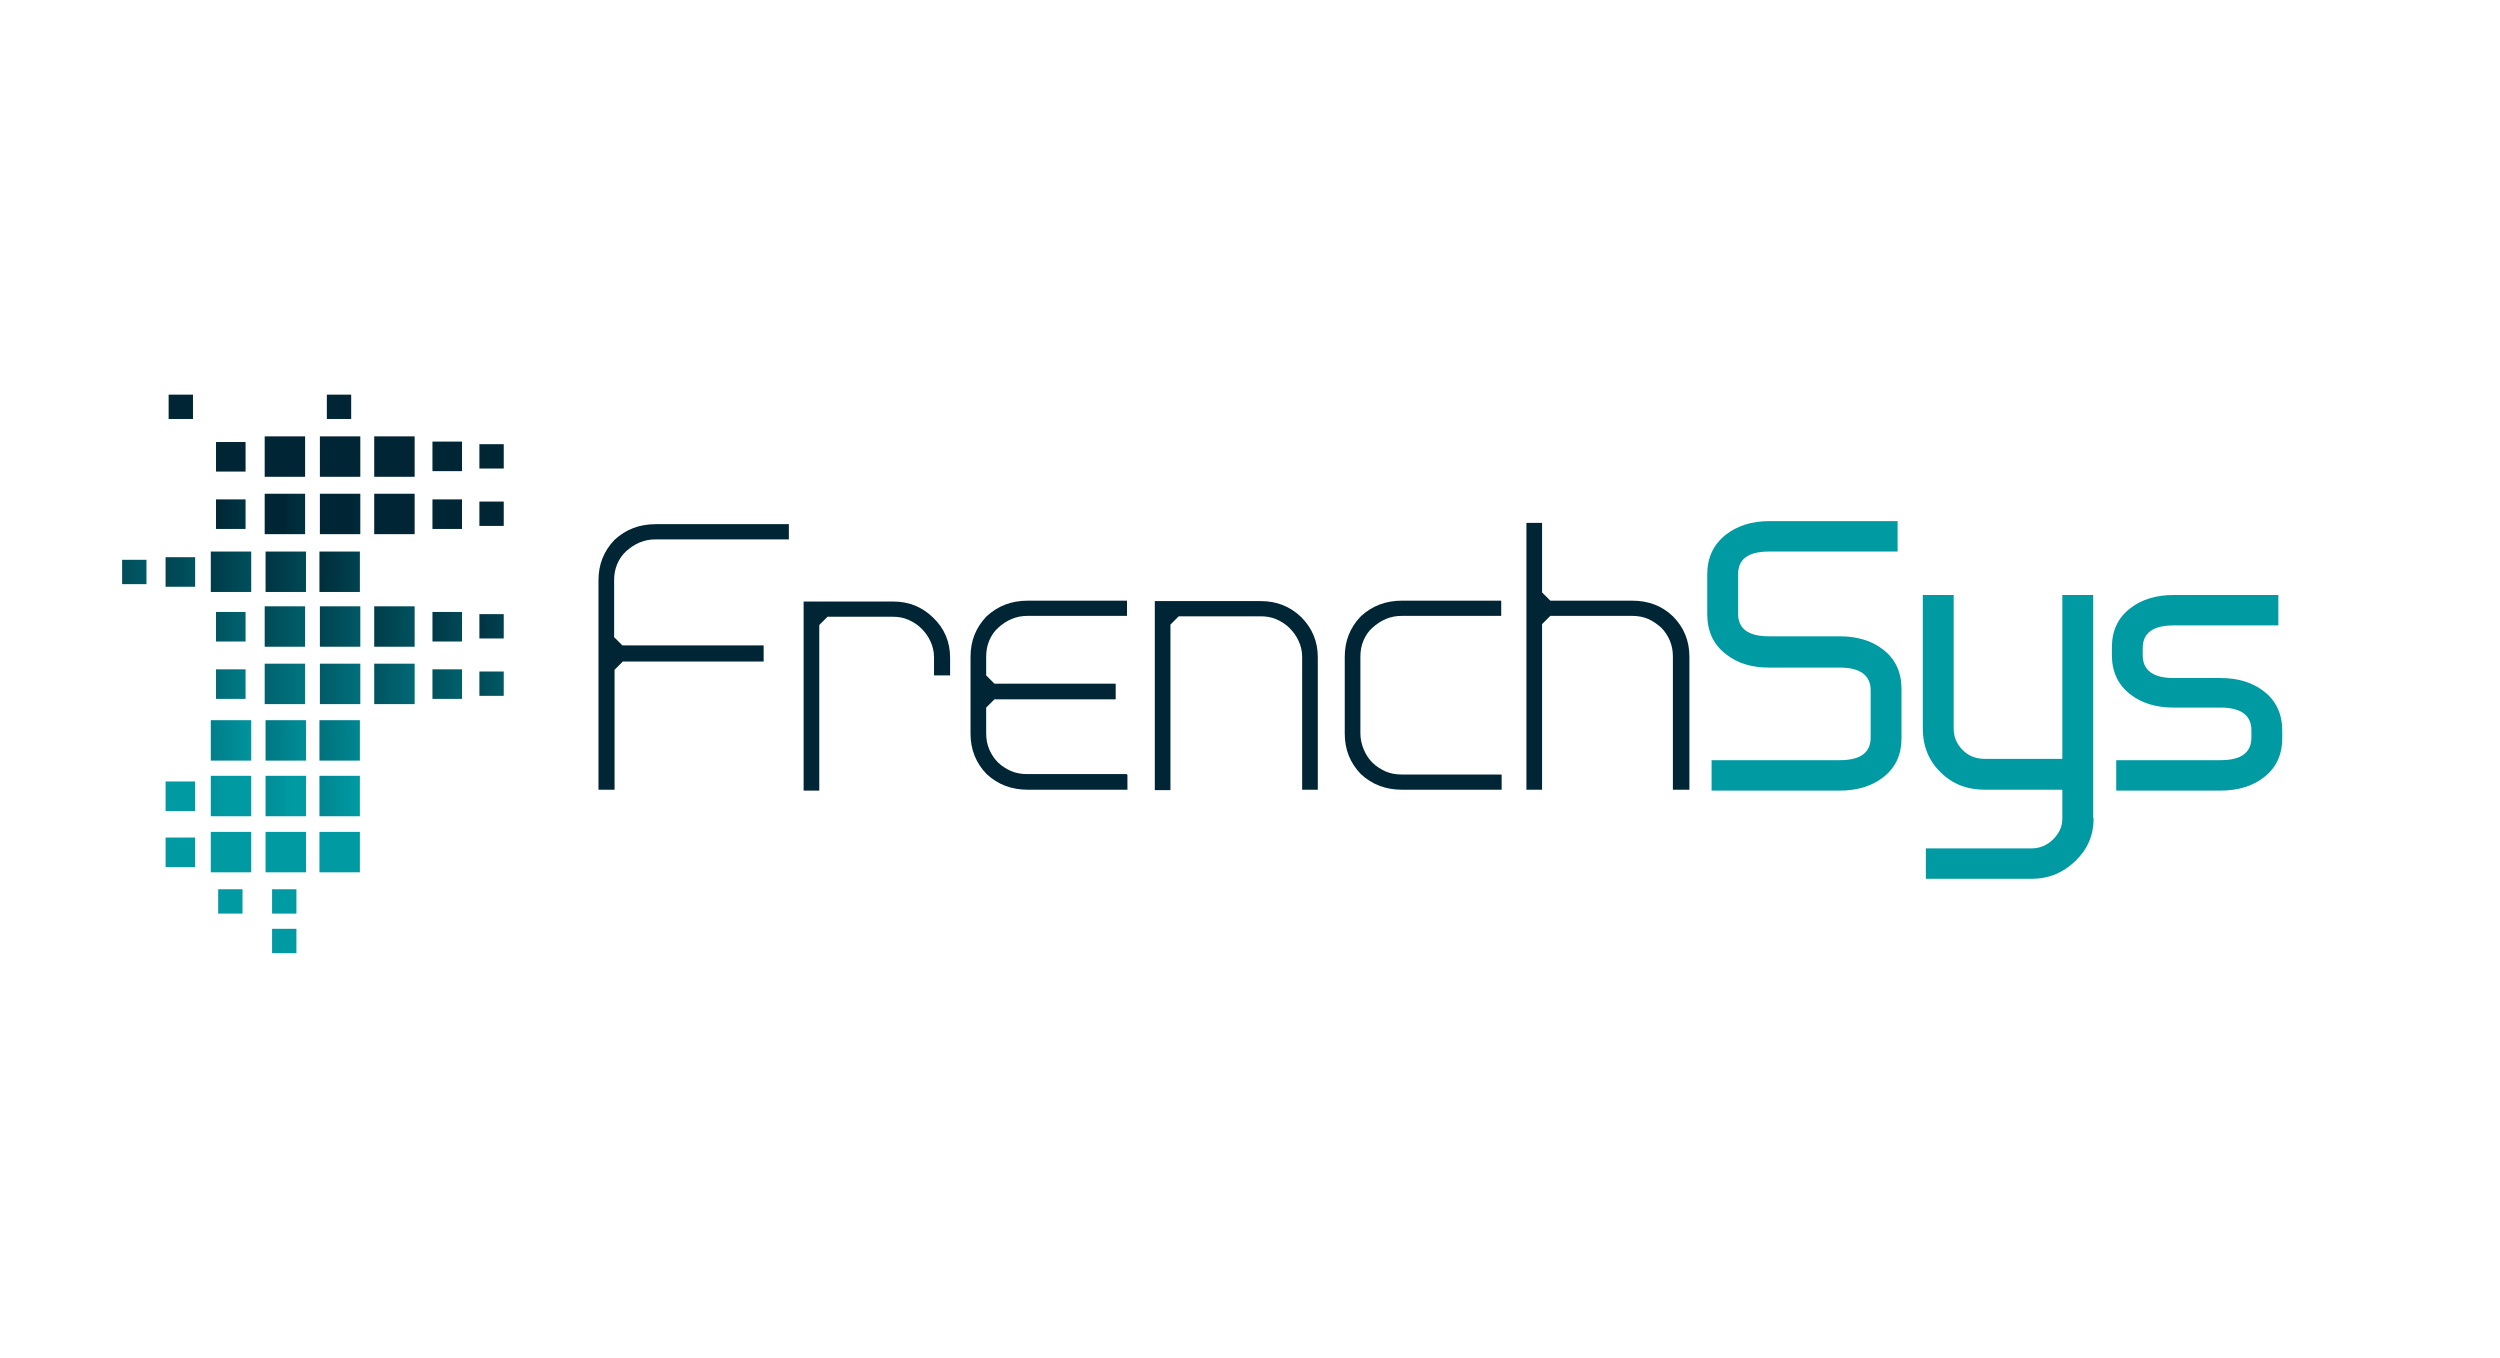 <?xml version="1.0" encoding="UTF-8"?>
<svg id="Calque_1" xmlns="http://www.w3.org/2000/svg" xmlns:xlink="http://www.w3.org/1999/xlink" version="1.1" viewBox="0 0 575.2 312.5">
  <!-- Generator: Adobe Illustrator 29.6.1, SVG Export Plug-In . SVG Version: 2.1.1 Build 9)  -->
  <defs>
    <style>
      .st0 {
        fill: #009aa3;
      }

      .st1 {
        fill: url(#Nouvelle_nuance_de_dégradé_4);
      }

      .st2 {
        fill: url(#Nouvelle_nuance_de_dégradé_430);
      }

      .st3 {
        fill: url(#Nouvelle_nuance_de_dégradé_439);
      }

      .st4 {
        fill: url(#Nouvelle_nuance_de_dégradé_433);
      }

      .st5 {
        fill: url(#Nouvelle_nuance_de_dégradé_434);
      }

      .st6 {
        fill: url(#Nouvelle_nuance_de_dégradé_431);
      }

      .st7 {
        fill: url(#Nouvelle_nuance_de_dégradé_432);
      }

      .st8 {
        fill: url(#Nouvelle_nuance_de_dégradé_437);
      }

      .st9 {
        fill: url(#Nouvelle_nuance_de_dégradé_438);
      }

      .st10 {
        fill: url(#Nouvelle_nuance_de_dégradé_435);
      }

      .st11 {
        fill: url(#Nouvelle_nuance_de_dégradé_436);
      }

      .st12 {
        fill: url(#Nouvelle_nuance_de_dégradé_413);
      }

      .st13 {
        fill: url(#Nouvelle_nuance_de_dégradé_410);
      }

      .st14 {
        fill: url(#Nouvelle_nuance_de_dégradé_419);
      }

      .st15 {
        fill: url(#Nouvelle_nuance_de_dégradé_416);
      }

      .st16 {
        fill: url(#Nouvelle_nuance_de_dégradé_411);
      }

      .st17 {
        fill: url(#Nouvelle_nuance_de_dégradé_414);
      }

      .st18 {
        fill: url(#Nouvelle_nuance_de_dégradé_415);
      }

      .st19 {
        fill: url(#Nouvelle_nuance_de_dégradé_412);
      }

      .st20 {
        fill: url(#Nouvelle_nuance_de_dégradé_418);
      }

      .st21 {
        fill: url(#Nouvelle_nuance_de_dégradé_417);
      }

      .st22 {
        fill: url(#Nouvelle_nuance_de_dégradé_444);
      }

      .st23 {
        fill: url(#Nouvelle_nuance_de_dégradé_442);
      }

      .st24 {
        fill: url(#Nouvelle_nuance_de_dégradé_443);
      }

      .st25 {
        fill: url(#Nouvelle_nuance_de_dégradé_441);
      }

      .st26 {
        fill: url(#Nouvelle_nuance_de_dégradé_440);
      }

      .st27 {
        fill: url(#Nouvelle_nuance_de_dégradé_420);
      }

      .st28 {
        fill: url(#Nouvelle_nuance_de_dégradé_421);
      }

      .st29 {
        fill: url(#Nouvelle_nuance_de_dégradé_427);
      }

      .st30 {
        fill: url(#Nouvelle_nuance_de_dégradé_428);
      }

      .st31 {
        fill: url(#Nouvelle_nuance_de_dégradé_425);
      }

      .st32 {
        fill: url(#Nouvelle_nuance_de_dégradé_424);
      }

      .st33 {
        fill: url(#Nouvelle_nuance_de_dégradé_422);
      }

      .st34 {
        fill: url(#Nouvelle_nuance_de_dégradé_423);
      }

      .st35 {
        fill: url(#Nouvelle_nuance_de_dégradé_429);
      }

      .st36 {
        fill: url(#Nouvelle_nuance_de_dégradé_426);
      }

      .st37 {
        fill: url(#Nouvelle_nuance_de_dégradé_47);
      }

      .st38 {
        fill: url(#Nouvelle_nuance_de_dégradé_46);
      }

      .st39 {
        fill: url(#Nouvelle_nuance_de_dégradé_48);
      }

      .st40 {
        fill: url(#Nouvelle_nuance_de_dégradé_41);
      }

      .st41 {
        fill: url(#Nouvelle_nuance_de_dégradé_43);
      }

      .st42 {
        fill: url(#Nouvelle_nuance_de_dégradé_42);
      }

      .st43 {
        fill: url(#Nouvelle_nuance_de_dégradé_45);
      }

      .st44 {
        fill: url(#Nouvelle_nuance_de_dégradé_44);
      }

      .st45 {
        fill: url(#Nouvelle_nuance_de_dégradé_49);
      }

      .st46 {
        fill: #002534;
      }
    </style>
    <linearGradient id="Nouvelle_nuance_de_dégradé_4" data-name="Nouvelle nuance de dégradé 4" x1="55.2" y1="93.6" x2="106.5" y2="93.6" gradientUnits="userSpaceOnUse">
      <stop offset="0" stop-color="#002534"/>
      <stop offset="1" stop-color="#009aa3"/>
    </linearGradient>
    <linearGradient id="Nouvelle_nuance_de_dégradé_41" data-name="Nouvelle nuance de dégradé 4" x1="100" x2="151.3" xlink:href="#Nouvelle_nuance_de_dégradé_4"/>
    <linearGradient id="Nouvelle_nuance_de_dégradé_42" data-name="Nouvelle nuance de dégradé 4" x1="133.9" y1="105" x2="185.3" y2="105" xlink:href="#Nouvelle_nuance_de_dégradé_4"/>
    <linearGradient id="Nouvelle_nuance_de_dégradé_43" data-name="Nouvelle nuance de dégradé 4" x1="120.9" y1="105" x2="172.3" y2="105" xlink:href="#Nouvelle_nuance_de_dégradé_4"/>
    <linearGradient id="Nouvelle_nuance_de_dégradé_44" data-name="Nouvelle nuance de dégradé 4" x1="59.7" y1="105.1" x2="111" y2="105.1" xlink:href="#Nouvelle_nuance_de_dégradé_4"/>
    <linearGradient id="Nouvelle_nuance_de_dégradé_45" data-name="Nouvelle nuance de dégradé 4" x1="75" y1="105" x2="126.4" y2="105" xlink:href="#Nouvelle_nuance_de_dégradé_4"/>
    <linearGradient id="Nouvelle_nuance_de_dégradé_46" data-name="Nouvelle nuance de dégradé 4" x1="90.6" y1="105" x2="141.9" y2="105" xlink:href="#Nouvelle_nuance_de_dégradé_4"/>
    <linearGradient id="Nouvelle_nuance_de_dégradé_47" data-name="Nouvelle nuance de dégradé 4" x1="106.1" y1="105" x2="157.4" y2="105" xlink:href="#Nouvelle_nuance_de_dégradé_4"/>
    <linearGradient id="Nouvelle_nuance_de_dégradé_48" data-name="Nouvelle nuance de dégradé 4" x1="123.7" y1="118.2" x2="175.1" y2="118.2" xlink:href="#Nouvelle_nuance_de_dégradé_4"/>
    <linearGradient id="Nouvelle_nuance_de_dégradé_49" data-name="Nouvelle nuance de dégradé 4" x1="10.9" y1="131.6" x2="62.2" y2="131.6" xlink:href="#Nouvelle_nuance_de_dégradé_4"/>
    <linearGradient id="Nouvelle_nuance_de_dégradé_410" data-name="Nouvelle nuance de dégradé 4" x1="110.7" y1="118.3" x2="162.1" y2="118.3" xlink:href="#Nouvelle_nuance_de_dégradé_4"/>
    <linearGradient id="Nouvelle_nuance_de_dégradé_411" data-name="Nouvelle nuance de dégradé 4" x1="49.5" y1="118.3" x2="100.8" y2="118.3" xlink:href="#Nouvelle_nuance_de_dégradé_4"/>
    <linearGradient id="Nouvelle_nuance_de_dégradé_412" data-name="Nouvelle nuance de dégradé 4" x1="64.8" y1="118.3" x2="116.2" y2="118.3" xlink:href="#Nouvelle_nuance_de_dégradé_4"/>
    <linearGradient id="Nouvelle_nuance_de_dégradé_413" data-name="Nouvelle nuance de dégradé 4" x1="80.4" y1="118.3" x2="131.7" y2="118.3" xlink:href="#Nouvelle_nuance_de_dégradé_4"/>
    <linearGradient id="Nouvelle_nuance_de_dégradé_414" data-name="Nouvelle nuance de dégradé 4" x1="95.9" y1="118.3" x2="147.2" y2="118.3" xlink:href="#Nouvelle_nuance_de_dégradé_4"/>
    <linearGradient id="Nouvelle_nuance_de_dégradé_415" data-name="Nouvelle nuance de dégradé 4" x1="103.6" y1="144.1" x2="154.9" y2="144.1" xlink:href="#Nouvelle_nuance_de_dégradé_4"/>
    <linearGradient id="Nouvelle_nuance_de_dégradé_416" data-name="Nouvelle nuance de dégradé 4" x1="90.6" y1="144.2" x2="141.9" y2="144.2" xlink:href="#Nouvelle_nuance_de_dégradé_4"/>
    <linearGradient id="Nouvelle_nuance_de_dégradé_417" data-name="Nouvelle nuance de dégradé 4" x1="29.3" y1="144.2" x2="80.7" y2="144.2" xlink:href="#Nouvelle_nuance_de_dégradé_4"/>
    <linearGradient id="Nouvelle_nuance_de_dégradé_418" data-name="Nouvelle nuance de dégradé 4" x1="44.7" y1="144.1" x2="96" y2="144.1" xlink:href="#Nouvelle_nuance_de_dégradé_4"/>
    <linearGradient id="Nouvelle_nuance_de_dégradé_419" data-name="Nouvelle nuance de dégradé 4" x1="60.2" y1="144.1" x2="111.5" y2="144.1" xlink:href="#Nouvelle_nuance_de_dégradé_4"/>
    <linearGradient id="Nouvelle_nuance_de_dégradé_420" data-name="Nouvelle nuance de dégradé 4" x1="75.7" y1="144.1" x2="127" y2="144.1" xlink:href="#Nouvelle_nuance_de_dégradé_4"/>
    <linearGradient id="Nouvelle_nuance_de_dégradé_421" data-name="Nouvelle nuance de dégradé 4" x1="93.4" y1="157.3" x2="144.7" y2="157.3" xlink:href="#Nouvelle_nuance_de_dégradé_4"/>
    <linearGradient id="Nouvelle_nuance_de_dégradé_422" data-name="Nouvelle nuance de dégradé 4" x1="80.4" y1="157.4" x2="131.7" y2="157.4" xlink:href="#Nouvelle_nuance_de_dégradé_4"/>
    <linearGradient id="Nouvelle_nuance_de_dégradé_423" data-name="Nouvelle nuance de dégradé 4" x1="19.1" y1="157.4" x2="70.5" y2="157.4" xlink:href="#Nouvelle_nuance_de_dégradé_4"/>
    <linearGradient id="Nouvelle_nuance_de_dégradé_424" data-name="Nouvelle nuance de dégradé 4" x1="34.5" y1="157.4" x2="85.8" y2="157.4" xlink:href="#Nouvelle_nuance_de_dégradé_4"/>
    <linearGradient id="Nouvelle_nuance_de_dégradé_425" data-name="Nouvelle nuance de dégradé 4" x1="50" y1="157.4" x2="101.3" y2="157.4" xlink:href="#Nouvelle_nuance_de_dégradé_4"/>
    <linearGradient id="Nouvelle_nuance_de_dégradé_426" data-name="Nouvelle nuance de dégradé 4" x1="65.5" y1="157.4" x2="116.8" y2="157.4" xlink:href="#Nouvelle_nuance_de_dégradé_4"/>
    <linearGradient id="Nouvelle_nuance_de_dégradé_427" data-name="Nouvelle nuance de dégradé 4" x1="24.7" y1="131.6" x2="76" y2="131.6" xlink:href="#Nouvelle_nuance_de_dégradé_4"/>
    <linearGradient id="Nouvelle_nuance_de_dégradé_428" data-name="Nouvelle nuance de dégradé 4" x1="39.1" y1="131.6" x2="90.4" y2="131.6" xlink:href="#Nouvelle_nuance_de_dégradé_4"/>
    <linearGradient id="Nouvelle_nuance_de_dégradé_429" data-name="Nouvelle nuance de dégradé 4" x1="54.6" y1="131.6" x2="105.9" y2="131.6" xlink:href="#Nouvelle_nuance_de_dégradé_4"/>
    <linearGradient id="Nouvelle_nuance_de_dégradé_430" data-name="Nouvelle nuance de dégradé 4" x1="69.8" y1="131.6" x2="121.2" y2="131.6" xlink:href="#Nouvelle_nuance_de_dégradé_4"/>
    <linearGradient id="Nouvelle_nuance_de_dégradé_431" data-name="Nouvelle nuance de dégradé 4" x1="9.2" y1="170.3" x2="60.5" y2="170.3" xlink:href="#Nouvelle_nuance_de_dégradé_4"/>
    <linearGradient id="Nouvelle_nuance_de_dégradé_432" data-name="Nouvelle nuance de dégradé 4" x1="24.6" y1="170.3" x2="76" y2="170.3" xlink:href="#Nouvelle_nuance_de_dégradé_4"/>
    <linearGradient id="Nouvelle_nuance_de_dégradé_433" data-name="Nouvelle nuance de dégradé 4" x1="39.9" y1="170.3" x2="91.2" y2="170.3" xlink:href="#Nouvelle_nuance_de_dégradé_4"/>
    <linearGradient id="Nouvelle_nuance_de_dégradé_434" data-name="Nouvelle nuance de dégradé 4" x1="-17.5" y1="207.3" x2="33.9" y2="207.3" xlink:href="#Nouvelle_nuance_de_dégradé_4"/>
    <linearGradient id="Nouvelle_nuance_de_dégradé_435" data-name="Nouvelle nuance de dégradé 4" x1="-2.1" y1="207.3" x2="49.2" y2="207.3" xlink:href="#Nouvelle_nuance_de_dégradé_4"/>
    <linearGradient id="Nouvelle_nuance_de_dégradé_436" data-name="Nouvelle nuance de dégradé 4" x1="-10.2" y1="216.5" x2="41.1" y2="216.5" xlink:href="#Nouvelle_nuance_de_dégradé_4"/>
    <linearGradient id="Nouvelle_nuance_de_dégradé_437" data-name="Nouvelle nuance de dégradé 4" x1="-14.2" y1="183.2" x2="37.1" y2="183.2" xlink:href="#Nouvelle_nuance_de_dégradé_4"/>
    <linearGradient id="Nouvelle_nuance_de_dégradé_438" data-name="Nouvelle nuance de dégradé 4" x1=".2" y1="183.1" x2="51.5" y2="183.1" xlink:href="#Nouvelle_nuance_de_dégradé_4"/>
    <linearGradient id="Nouvelle_nuance_de_dégradé_439" data-name="Nouvelle nuance de dégradé 4" x1="15.7" y1="183.1" x2="67" y2="183.1" xlink:href="#Nouvelle_nuance_de_dégradé_4"/>
    <linearGradient id="Nouvelle_nuance_de_dégradé_440" data-name="Nouvelle nuance de dégradé 4" x1="30.9" y1="183.1" x2="82.3" y2="183.1" xlink:href="#Nouvelle_nuance_de_dégradé_4"/>
    <linearGradient id="Nouvelle_nuance_de_dégradé_441" data-name="Nouvelle nuance de dégradé 4" x1="-23.7" y1="196.1" x2="27.7" y2="196.1" xlink:href="#Nouvelle_nuance_de_dégradé_4"/>
    <linearGradient id="Nouvelle_nuance_de_dégradé_442" data-name="Nouvelle nuance de dégradé 4" x1="-9.3" y1="196.1" x2="42.1" y2="196.1" xlink:href="#Nouvelle_nuance_de_dégradé_4"/>
    <linearGradient id="Nouvelle_nuance_de_dégradé_443" data-name="Nouvelle nuance de dégradé 4" x1="6.2" y1="196.1" x2="57.5" y2="196.1" xlink:href="#Nouvelle_nuance_de_dégradé_4"/>
    <linearGradient id="Nouvelle_nuance_de_dégradé_444" data-name="Nouvelle nuance de dégradé 4" x1="21.5" y1="196.1" x2="72.8" y2="196.1" xlink:href="#Nouvelle_nuance_de_dégradé_4"/>
  </defs>
  <g>
    <rect class="st1" x="38.8" y="90.8" width="5.6" height="5.6"/>
    <rect class="st40" x="75.2" y="90.8" width="5.6" height="5.6"/>
    <rect class="st42" x="110.3" y="102.2" width="5.6" height="5.6"/>
    <rect class="st41" x="99.5" y="101.6" width="6.8" height="6.8"/>
    <rect class="st44" x="49.7" y="101.7" width="6.8" height="6.8"/>
    <rect class="st43" x="60.9" y="100.4" width="9.3" height="9.3"/>
    <rect class="st38" x="73.6" y="100.4" width="9.3" height="9.3"/>
    <rect class="st37" x="86.1" y="100.4" width="9.3" height="9.3"/>
    <rect class="st39" x="110.3" y="115.4" width="5.6" height="5.6"/>
    <rect class="st45" x="28.1" y="128.8" width="5.6" height="5.6"/>
    <rect class="st13" x="99.5" y="114.9" width="6.8" height="6.8"/>
    <rect class="st16" x="49.7" y="114.9" width="6.8" height="6.8"/>
    <rect class="st19" x="60.9" y="113.6" width="9.3" height="9.3"/>
    <rect class="st12" x="73.6" y="113.6" width="9.3" height="9.3"/>
    <rect class="st17" x="86.1" y="113.6" width="9.3" height="9.3"/>
    <rect class="st18" x="110.3" y="141.3" width="5.6" height="5.6"/>
    <rect class="st15" x="99.5" y="140.8" width="6.8" height="6.8"/>
    <rect class="st21" x="49.7" y="140.8" width="6.8" height="6.8"/>
    <rect class="st20" x="60.9" y="139.5" width="9.3" height="9.3"/>
    <rect class="st14" x="73.6" y="139.5" width="9.3" height="9.3"/>
    <rect class="st27" x="86.1" y="139.5" width="9.3" height="9.3"/>
    <rect class="st28" x="110.3" y="154.5" width="5.6" height="5.6"/>
    <rect class="st33" x="99.5" y="154" width="6.8" height="6.8"/>
    <rect class="st34" x="49.7" y="154" width="6.8" height="6.8"/>
    <rect class="st32" x="60.9" y="152.7" width="9.3" height="9.3"/>
    <rect class="st31" x="73.6" y="152.7" width="9.3" height="9.3"/>
    <rect class="st36" x="86.1" y="152.7" width="9.3" height="9.3"/>
    <rect class="st29" x="38.1" y="128.2" width="6.8" height="6.8"/>
    <rect class="st30" x="48.5" y="126.9" width="9.3" height="9.3"/>
    <rect class="st35" x="61.1" y="126.9" width="9.3" height="9.3"/>
    <rect class="st2" x="73.5" y="126.9" width="9.3" height="9.3"/>
    <rect class="st6" x="48.5" y="165.7" width="9.3" height="9.3"/>
    <rect class="st7" x="61.1" y="165.7" width="9.3" height="9.3"/>
    <rect class="st4" x="73.5" y="165.7" width="9.3" height="9.3"/>
    <rect class="st5" x="50.2" y="204.6" width="5.6" height="5.6"/>
    <rect class="st10" x="62.6" y="204.6" width="5.6" height="5.6"/>
    <rect class="st11" x="62.6" y="213.7" width="5.6" height="5.6"/>
    <rect class="st8" x="38.1" y="179.8" width="6.8" height="6.8"/>
    <rect class="st9" x="48.5" y="178.5" width="9.3" height="9.3"/>
    <rect class="st3" x="61.1" y="178.5" width="9.3" height="9.3"/>
    <rect class="st26" x="73.5" y="178.5" width="9.3" height="9.3"/>
    <rect class="st25" x="38.1" y="192.7" width="6.8" height="6.8"/>
    <rect class="st23" x="48.5" y="191.4" width="9.3" height="9.3"/>
    <rect class="st24" x="61.1" y="191.4" width="9.3" height="9.3"/>
    <rect class="st22" x="73.5" y="191.4" width="9.3" height="9.3"/>
  </g>
  <g>
    <path class="st46" d="M181.5,124.1h-30.6c-1.3,0-2.5.2-3.7.7-1.2.5-2.2,1.2-3.1,2-.9.8-1.6,1.8-2.1,3-.5,1.2-.7,2.4-.7,3.7v13.1l1.9,1.9h32.5v3.7h-32.4l-1.9,1.9v27.6h-3.7v-48.2c0-3.6,1.2-6.7,3.7-9.3,2.6-2.4,5.7-3.6,9.5-3.6h30.6v3.5Z"/>
    <path class="st46" d="M218.5,155.4h-3.6v-4.2c0-1.3-.3-2.5-.8-3.6-.5-1.1-1.2-2.1-2.1-3-.9-.9-1.9-1.5-3-2-1.1-.5-2.4-.7-3.6-.7h-15l-1.9,1.9v38.1h-3.6v-43.5h20.6c3.6,0,6.6,1.2,9.2,3.7,2.6,2.5,3.9,5.6,3.9,9.2v4.2Z"/>
    <path class="st46" d="M259.4,178.3v3.4h-22.9c-3.8,0-6.9-1.2-9.5-3.6-2.5-2.6-3.7-5.7-3.7-9.3v-17.7c0-3.6,1.2-6.7,3.7-9.3,2.6-2.4,5.7-3.6,9.5-3.6h22.8v3.5h-22.8c-1.3,0-2.5.2-3.7.7-1.2.5-2.2,1.2-3.1,2-.9.8-1.6,1.8-2.1,3-.5,1.2-.7,2.4-.7,3.7v4.3l1.9,1.9h27.9v3.6h-27.9l-1.9,1.9v5.9c0,1.3.2,2.5.7,3.7.5,1.2,1.2,2.2,2,3s1.9,1.5,3,2c1.2.5,2.4.7,3.7.7h22.9Z"/>
    <path class="st46" d="M303.2,181.7h-3.6v-30.6c0-1.3-.3-2.5-.8-3.6-.5-1.1-1.2-2.1-2.1-3-.9-.9-1.9-1.5-3-2-1.1-.5-2.4-.7-3.6-.7h-18.9l-1.9,1.9v38.1h-3.6v-43.5h24.4c3.6,0,6.7,1.2,9.3,3.7,2.5,2.5,3.8,5.6,3.8,9.2v30.6Z"/>
    <path class="st46" d="M345.5,178.3v3.4h-22.9c-3.8,0-6.9-1.2-9.5-3.6-2.5-2.6-3.7-5.7-3.7-9.3v-17.7c0-3.6,1.2-6.7,3.7-9.3,2.6-2.4,5.7-3.6,9.5-3.6h22.8v3.5h-22.8c-1.3,0-2.5.2-3.7.7-1.2.5-2.2,1.2-3.1,2-.9.8-1.6,1.8-2.1,3-.5,1.2-.7,2.4-.7,3.7v17.7c0,1.3.3,2.5.8,3.7.5,1.2,1.2,2.2,2,3s1.9,1.5,3,2c1.2.5,2.4.7,3.7.7h22.9Z"/>
    <path class="st46" d="M388.6,181.7h-3.7v-30.6c0-1.3-.2-2.5-.7-3.7-.5-1.2-1.2-2.2-2-3-.9-.8-1.9-1.5-3-2-1.2-.5-2.4-.7-3.7-.7h-18.8l-1.9,1.9v38.1h-3.6v-61.4h3.6v16l1.9,1.9h18.8c3.8,0,6.9,1.2,9.4,3.6,2.5,2.5,3.8,5.6,3.8,9.3v30.6Z"/>
    <path class="st0" d="M437.5,169.8c0,3.9-1.4,6.9-4.3,9.1-2.6,2-5.9,3-9.9,3h-29.5v-7h29.5c4.7,0,7.1-1.7,7.1-5.2v-10.9c0-3.4-2.4-5.2-7.1-5.2h-16.3c-4,0-7.3-1-9.9-3.1-2.9-2.2-4.3-5.3-4.3-9.2v-9.1c0-3.9,1.4-6.9,4.3-9.2,2.6-2,5.9-3.1,9.9-3.1h29.6v7h-29.6c-4.7,0-7.1,1.7-7.1,5.2v9.1c0,3.5,2.4,5.2,7.1,5.2h16.3c4,0,7.3,1,9.9,3,2.9,2.2,4.3,5.3,4.3,9.1v10.9Z"/>
    <path class="st0" d="M481.7,188.3c0,3.9-1.4,7.1-4.2,9.8-2.8,2.7-6.1,4.1-10.1,4.1h-24.3v-7h24.3c1.9,0,3.6-.7,5-2.1s2.1-2.9,2.1-4.8v-6.6h-17.8c-4.1,0-7.5-1.3-10.2-4-2.7-2.6-4.1-6-4.1-10.1v-30.7h7.1v30.7c0,2,.7,3.6,2.1,5,1.4,1.4,3.1,2,5.1,2h17.8v-37.7h7.1v51.3Z"/>
    <path class="st0" d="M525.1,169.8c0,3.9-1.4,6.9-4.3,9.1-2.6,2-5.9,3-9.9,3h-24v-7h24c4.7,0,7.1-1.7,7.1-5.2v-1.7c0-3.4-2.4-5.2-7.1-5.2h-10.8c-4,0-7.3-1-9.9-3-2.9-2.2-4.3-5.3-4.3-9.1v-1.7c0-3.9,1.4-6.9,4.3-9.1,2.6-2,5.9-3,9.9-3h24.1v7h-24.1c-4.7,0-7.1,1.7-7.1,5.2v1.7c0,3.4,2.4,5.2,7.1,5.2h10.8c4,0,7.3,1,9.9,3,2.9,2.2,4.3,5.3,4.3,9.1v1.7Z"/>
  </g>
</svg>
